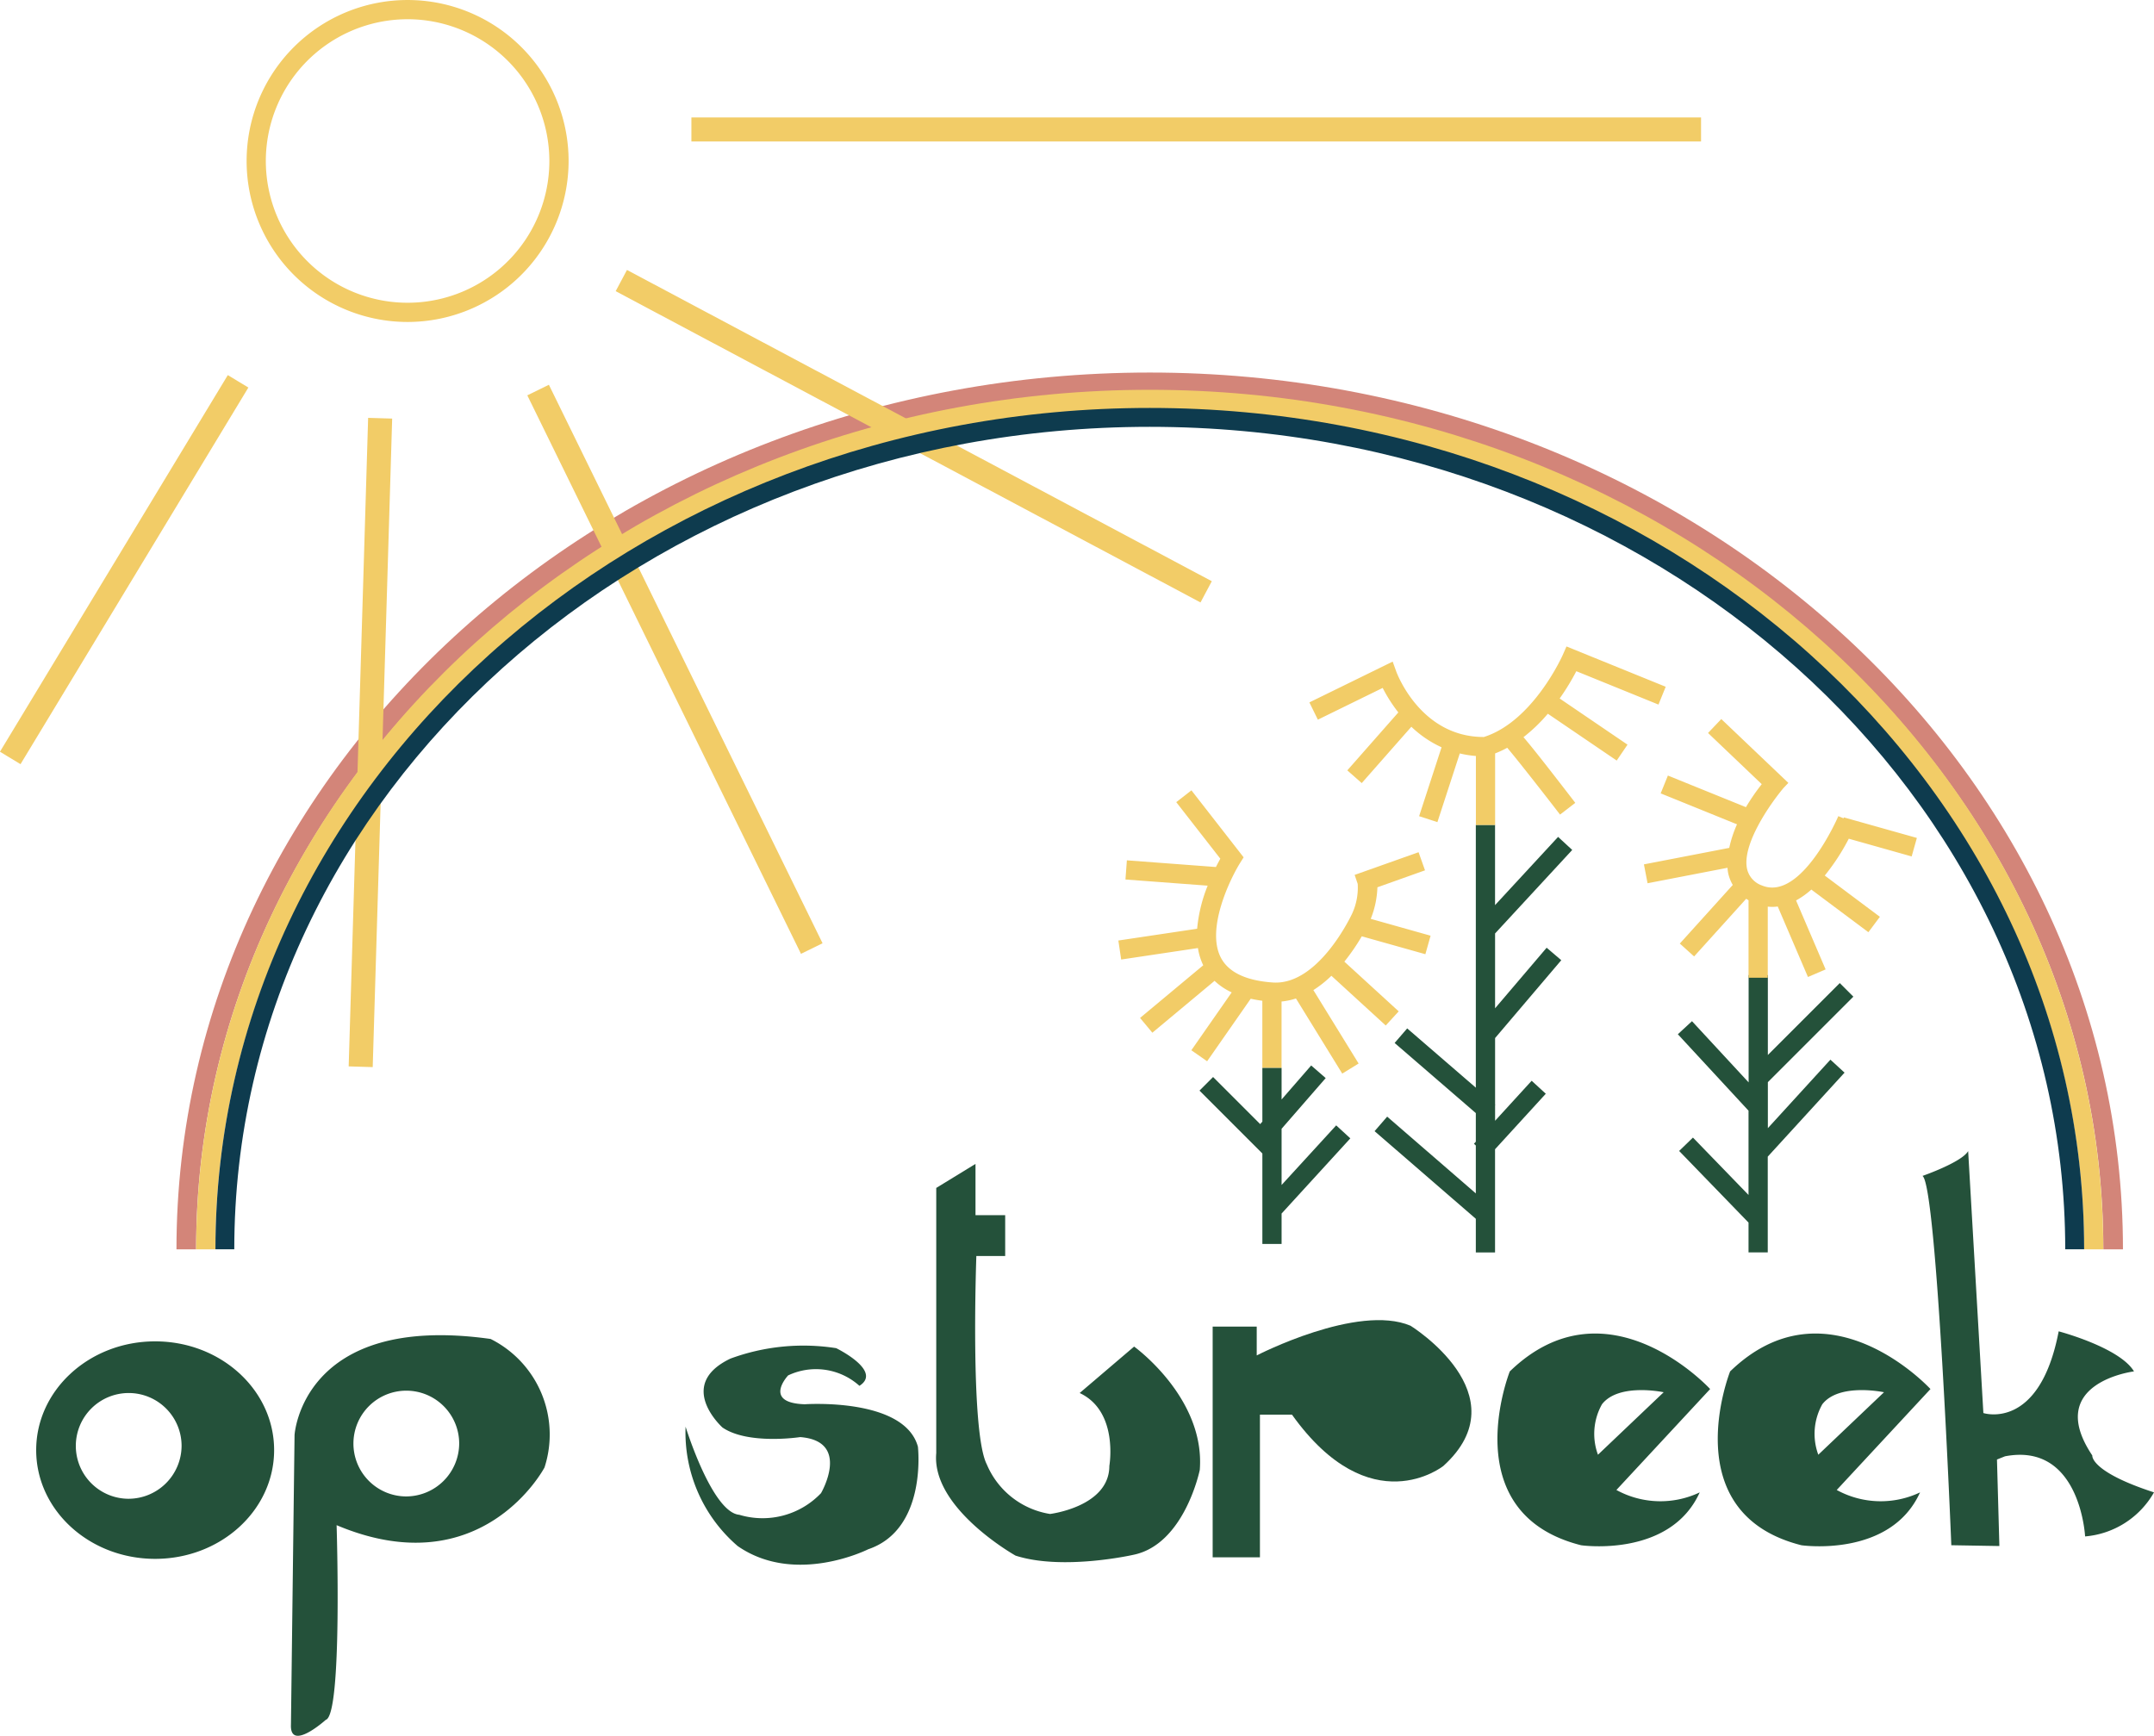 <svg xmlns="http://www.w3.org/2000/svg" xmlns:xlink="http://www.w3.org/1999/xlink" width="152.383" height="122.808" viewBox="0 0 152.383 122.808">
  <defs>
    <clipPath id="clip-path">
      <rect id="Rectangle_287" data-name="Rectangle 287" width="152.383" height="122.808" fill="none"/>
    </clipPath>
  </defs>
  <g id="Group_285" data-name="Group 285" clip-path="url(#clip-path)">
    <path id="Path_640" data-name="Path 640" d="M174.415,139.54h-1.388c0-33.437-30.264-60.64-67.463-60.64S38.1,106.1,38.1,139.54H36.711c0-34.2,30.887-62.032,68.852-62.032s68.851,27.827,68.851,62.032" transform="translate(-24.227 -51.151)" fill="#d38579"/>
    <path id="Path_641" data-name="Path 641" d="M62.692,22.779A11.389,11.389,0,1,1,74.082,11.389,11.4,11.4,0,0,1,62.692,22.779m0-21.418A10.029,10.029,0,1,0,72.721,11.389,10.04,10.04,0,0,0,62.692,1.36" transform="translate(-33.857)" fill="#f2cc67"/>
    <rect id="Rectangle_282" data-name="Rectangle 282" width="31.142" height="1.7" transform="translate(-0.003 53.184) rotate(-58.828)" fill="#f2cc67"/>
    <rect id="Rectangle_283" data-name="Rectangle 283" width="45.883" height="1.7" transform="matrix(0.03, -1, 1, 0.03, 24.667, 75.446)" fill="#f2cc67"/>
    <rect id="Rectangle_284" data-name="Rectangle 284" width="1.7" height="44.001" transform="matrix(0.898, -0.44, 0.44, 0.898, 37.304, 27.97)" fill="#f2cc67"/>
    <rect id="Rectangle_285" data-name="Rectangle 285" width="1.7" height="46.855" transform="matrix(0.47, -0.883, 0.883, 0.47, 43.556, 20.6)" fill="#f2cc67"/>
    <rect id="Rectangle_286" data-name="Rectangle 286" width="71.426" height="1.7" transform="translate(48.913 8.309)" fill="#f2cc67"/>
    <path id="Path_642" data-name="Path 642" d="M175.735,141.909h-1.36c0-32.682-29.651-59.451-66.1-59.451s-66.1,26.769-66.1,59.451h-1.36c0-33.432,30.262-60.811,67.458-60.811s67.458,27.379,67.458,60.811" transform="translate(-26.938 -53.52)" fill="#f2cc67"/>
    <path id="Path_643" data-name="Path 643" d="M242.839,179.314q-.43-.056-.822-.144l-3.084,4.424-1.116-.778,2.855-4.095a4.486,4.486,0,0,1-1.213-.816l-4.4,3.669-.871-1.045,4.47-3.725a4.324,4.324,0,0,1-.375-1.219l-5.43.812-.2-1.345,5.574-.833a10.664,10.664,0,0,1,.745-3.048l-5.816-.436.1-1.356,6.3.473c.116-.232.223-.431.311-.589l-3.118-4,1.073-.836,3.693,4.739-.251.4c-.73,1.173-2.4,4.66-1.369,6.679.532,1.043,1.768,1.641,3.674,1.776,3.256.236,5.6-4.824,5.624-4.875a4.388,4.388,0,0,0,.393-2.1l-.217-.636,4.523-1.606.455,1.282-3.367,1.2a6.574,6.574,0,0,1-.472,2.233l4.234,1.192-.369,1.309-4.5-1.266a14.612,14.612,0,0,1-1.232,1.792l3.845,3.518-.918,1-3.843-3.517a7.968,7.968,0,0,1-1.275,1.013l3.2,5.194-1.158.713-3.275-5.315a4.639,4.639,0,0,1-1.02.215c-.381.009-.642-.006-.839-.014a2.057,2.057,0,0,1-.522-.041" transform="translate(-153.536 -108.511)" fill="#f2cc67"/>
    <path id="Path_644" data-name="Path 644" d="M15.945,279.071c-4.648,0-8.416,3.445-8.416,7.694s3.768,7.694,8.416,7.694,8.416-3.445,8.416-7.694-3.768-7.694-8.416-7.694m-1.913,11.137a3.741,3.741,0,1,1,3.783-3.741,3.762,3.762,0,0,1-3.783,3.741" transform="translate(-4.969 -184.171)" fill="#24513a"/>
    <path id="Path_645" data-name="Path 645" d="M74.637,278.058c-13.347-1.87-13.857,6.8-13.857,6.8l-.255,20.488c-.085,1.955,2.465-.34,2.465-.34,1.19-.34.765-13.772.765-13.772,10.287,4.336,14.707-4.081,14.707-4.081a7.555,7.555,0,0,0-3.826-9.1M68.644,289.2a3.741,3.741,0,1,1,3.783-3.741,3.762,3.762,0,0,1-3.783,3.741" transform="translate(-39.942 -183.329)" fill="#24513a"/>
    <path id="Path_646" data-name="Path 646" d="M411.961,261.025c-3.457-5.157,2.947-5.951,2.947-5.951-1.02-1.7-5.327-2.834-5.327-2.834-1.36,7.084-5.328,5.781-5.328,5.781l-1.077-18.533c-.454.793-3.231,1.757-3.231,1.757,1.02.623,2.04,26.128,2.04,26.128l3.4.057-.17-6.121.567-.227c5.328-1.02,5.668,5.668,5.668,5.668a6.2,6.2,0,0,0,4.874-3.117c-4.534-1.474-4.364-2.607-4.364-2.607" transform="translate(-263.941 -158.049)" fill="#24513a"/>
    <path id="Path_647" data-name="Path 647" d="M312.4,280.121s-3.982,10.024,5.048,12.3c0,0,6.291.907,8.388-3.741a6.477,6.477,0,0,1-5.894-.17l6.631-7.141s-7.271-7.934-14.173-1.247m6.238,5.894a4.271,4.271,0,0,1,.284-3.571c1.19-1.53,4.364-.85,4.364-.85Z" transform="translate(-205.591 -183.095)" fill="#24513a"/>
    <path id="Path_648" data-name="Path 648" d="M358.233,280.121s-3.982,10.024,5.048,12.3c0,0,6.291.907,8.388-3.741a6.477,6.477,0,0,1-5.894-.17l6.631-7.141s-7.271-7.934-14.173-1.247m6.238,5.894a4.271,4.271,0,0,1,.284-3.571c1.19-1.53,4.364-.85,4.364-.85Z" transform="translate(-235.837 -183.095)" fill="#24513a"/>
    <path id="Path_649" data-name="Path 649" d="M266.278,275.052c-3.741-1.587-10.882,2.1-10.882,2.1v-2.04h-3.117v16.323h3.344V281.343h2.267c5.554,7.765,10.712,3.627,10.712,3.627,5.554-5.044-2.324-9.918-2.324-9.918" transform="translate(-166.49 -181.257)" fill="#24513a"/>
    <path id="Path_650" data-name="Path 650" d="M208.748,255.077l-3.854,3.287c2.777,1.3,2.1,5.157,2.1,5.157,0,2.89-4.194,3.4-4.194,3.4a5.85,5.85,0,0,1-4.478-3.514c-1.19-2.324-.737-14.736-.737-14.736h2.04v-2.89h-2.1v-3.627l-2.777,1.7v18.76c-.356,3.911,5.611,7.254,5.611,7.254,3.344,1.077,8.332-.057,8.332-.057,3.627-.737,4.7-6.007,4.7-6.007.4-5.1-4.648-8.728-4.648-8.728" transform="translate(-128.514 -159.809)" fill="#24513a"/>
    <path id="Path_651" data-name="Path 651" d="M151,284.043c-2.947-.113-1.133-2.04-1.133-2.04a4.6,4.6,0,0,1,5.044.737c1.659-1.057-1.643-2.664-1.643-2.664a14.948,14.948,0,0,0-7.481.737c-3.911,1.87-.567,4.874-.567,4.874,1.814,1.247,5.5.68,5.5.68,3.627.283,1.473,3.967,1.473,3.967a5.711,5.711,0,0,1-5.781,1.53c-1.927-.163-3.8-6.234-3.8-6.234a10.592,10.592,0,0,0,3.684,8.445c4.081,2.834,9.238.227,9.238.227,4.194-1.417,3.514-7.255,3.514-7.255-.963-3.514-8.048-3-8.048-3" transform="translate(-94.111 -184.694)" fill="#24513a"/>
    <path id="Path_652" data-name="Path 652" d="M177.014,144.4h-1.333c0-32.114-29.053-58.19-64.765-58.19S46.152,112.287,46.152,144.4H44.819c0-32.851,29.652-59.527,66.1-59.527s66.1,26.676,66.1,59.527" transform="translate(-29.578 -56.012)" fill="#0e3b4e"/>
    <path id="Path_653" data-name="Path 653" d="M263.973,208.076v4.786h-1.36v-4.81" transform="translate(-173.31 -137.303)" fill="#f2cc67"/>
    <path id="Path_654" data-name="Path 654" d="M260.205,226.831l-1-.919-3.863,4.218v-3.977l3.12-3.586-1.026-.893-2.094,2.407v-2.229h-1.36v3.793l-.154.178-3.332-3.332-.962.962,4.448,4.449v6.4h1.36v-2.152Z" transform="translate(-164.677 -146.293)" fill="#24513a"/>
    <path id="Path_655" data-name="Path 655" d="M299.175,181.2l-1.035-.882-3.648,4.285v-5.295l5.458-5.908-1-.923-4.46,4.827v-5.677h-1.36v18.592l-4.855-4.193-.889,1.03,5.744,4.961v2.025l-.133.146.133.122V197.7l-6.271-5.432-.891,1.028,7.162,6.2v2.379h1.36v-7.3l3.59-3.927-1-.918-2.587,2.83v-1.121l.019-.022-.019-.016v-4.692Z" transform="translate(-188.724 -113.267)" fill="#24513a"/>
    <path id="Path_656" data-name="Path 656" d="M297.094,138.608l.512-1.26-7.019-2.852-.266.606c-.021.047-2.1,4.7-5.579,5.8h-.011c-4.429,0-6.113-4.433-6.183-4.622l-.258-.712-5.892,2.886.6,1.222,4.585-2.246a10.658,10.658,0,0,0,1.108,1.733l-3.61,4.1,1.021.9,3.51-3.986a7.737,7.737,0,0,0,2.137,1.453l-1.588,4.874,1.294.421,1.583-4.86a7.218,7.218,0,0,0,1.14.18v.085l0,4.794h1.36l0-5.06a7.245,7.245,0,0,0,.857-.4c.708.835,2.486,3.105,3.736,4.727l1.078-.83c-1.994-2.59-3.054-3.94-3.665-4.647a11.591,11.591,0,0,0,1.724-1.658l4.871,3.313.765-1.125-4.8-3.266a16.96,16.96,0,0,0,1.179-1.931Z" transform="translate(-179.767 -88.76)" fill="#f2cc67"/>
    <path id="Path_657" data-name="Path 657" d="M355.427,213.7v-3.254l6.049-6.049-.962-.962-5.088,5.088v-5.652h-1.36v7.591l-4.007-4.33-1,.924,5,5.408v5.962l-3.932-4.059-.977.946,4.909,5.068v2.11h1.36v-6.776l5.433-5.942-1-.918Z" transform="translate(-230.361 -133.884)" fill="#24513a"/>
    <path id="Path_658" data-name="Path 658" d="M360.95,159.32l.369-1.309-5.166-1.454-.019.068-.372-.155c-.025.061-2.621,6.053-5.4,4.906a1.632,1.632,0,0,1-1.053-1.155c-.394-1.738,1.643-4.633,2.572-5.74l.346-.364-4.745-4.516-.938.986,3.8,3.62a15.181,15.181,0,0,0-1.118,1.627l-5.521-2.236-.511,1.261,5.4,2.189a8.421,8.421,0,0,0-.549,1.667l-6.036,1.167.258,1.335,5.656-1.094a2.588,2.588,0,0,0,.051.4,2.835,2.835,0,0,0,.321.814l-3.747,4.147,1.01.912,3.687-4.081c.054.036.107.073.165.106V167.9h1.36v-5.029a3.064,3.064,0,0,0,.324.018,3.158,3.158,0,0,0,.382-.026l2.137,4.986,1.25-.536-2.091-4.879a5.731,5.731,0,0,0,1.08-.77l4.036,3.017.814-1.089-3.9-2.919a15.323,15.323,0,0,0,1.7-2.607Z" transform="translate(-225.711 -98.728)" fill="#f2cc67"/>
  </g>
</svg>
